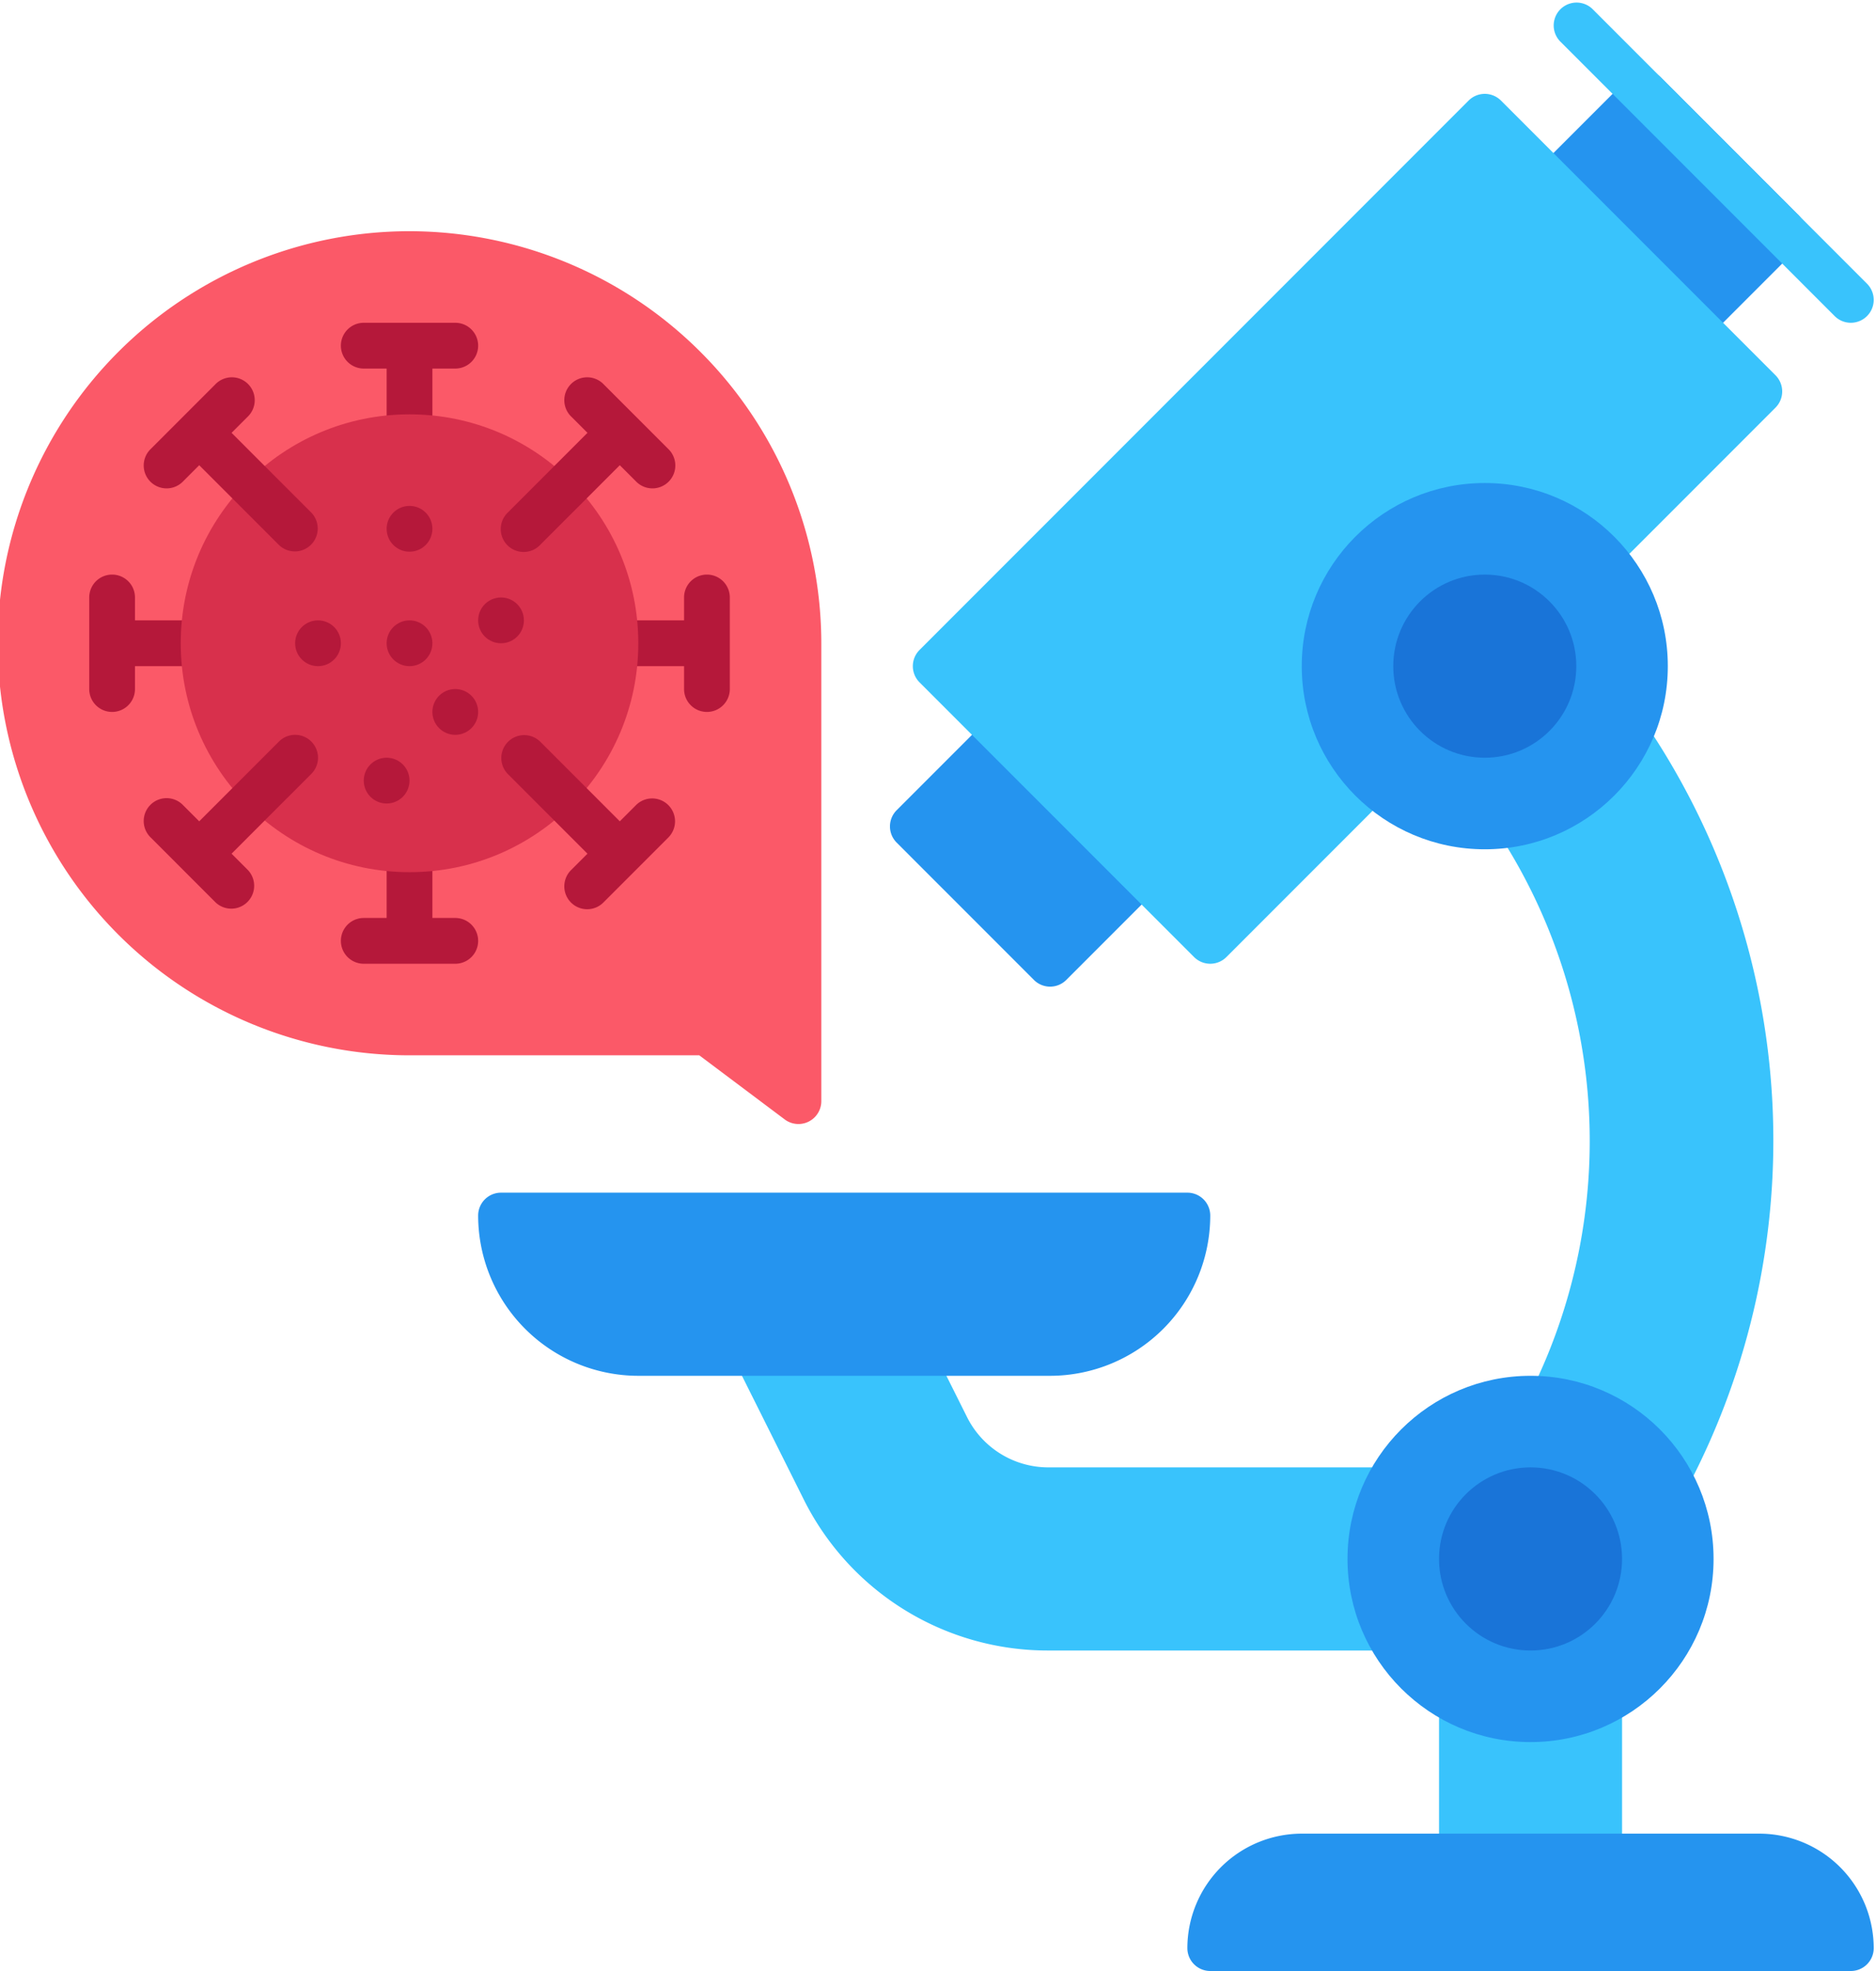 <?xml version="1.0" encoding="UTF-8"?><svg xmlns="http://www.w3.org/2000/svg" xmlns:xlink="http://www.w3.org/1999/xlink" height="86.1" preserveAspectRatio="xMidYMid meet" version="1.0" viewBox="3.1 0.9 82.0 86.1" width="82.0" zoomAndPan="magnify"><g><g id="change1_1"><path d="M21,11a18,18,0,0,0,0,36H33.666l3.733,2.8A1.0 1,0,0,0,39,49V29A18.02,18.02,0,0,0,21,11Z" fill="#fb5968"/></g><g id="change2_1"><path d="M23,41H22V38a1,1,0,0,0-2,0v3H19a1,1,0,0,0,0,2h4a1,1,0,0,0,0-2Z" fill="#b5183a"/></g><g id="change2_2"><path d="M34,26a1,1,0,0,0-1,1v1H30a1,1,0,0,0,0,2h3v1a1,1,0,0,0,2,0V27A1,1,0,0,0,34,26Z" fill="#b5183a"/></g><g id="change2_3"><path d="M23,15H19a1,1,0,0,0,0,2h1v3a1,1,0,0,0,2,0V17h1a1,1,0,0,0,0-2Z" fill="#b5183a"/></g><g id="change2_4"><path d="M12,28H9V27a1,1,0,0,0-2,0v4a1,1,0,0,0,2,0V30h3a1,1,0,0,0,0-2Z" fill="#b5183a"/></g><g id="change3_1"><circle cx="21" cy="29" fill="#d8304c" r="10"/></g><g id="change4_1"><path d="M73.531,74.473a1.003,1.003,0,0,0-.966-.053,5.981,5.981,0,0,1-5.13,0A1,1,0,0,0,66,75.32V82a1,1,0,0,0,1,1h6a1,1,0,0,0,1-1V75.32A1.001,1.001,0,0,0,73.531,74.473Z" fill="#39c3fc"/></g><g id="change4_2"><path d="M64,69a5.842,5.842,0,0,1,.58-2.564A1.0 1,0,0,0,63.68,65H48.94a3.975,3.975,0,0,1-3.576-2.207l-1.62-3.24A1.0 1,0,0,0,42.85,59H36.15a1,1,0,0,0-.895,1.447l2.959,5.919A11.917,11.917,0,0,0,48.94,73H63.68a1.0 1,0,0,0,.9-1.436A5.842,5.842,0,0,1,64,69Z" fill="#39c3fc"/></g><g id="change4_3"><path d="M75.08,32.592a1.0 1,0,0,0-1.724.111A5.929,5.929,0,0,1,69.279,35.862a1,1,0,0,0-.628,1.522,24.638,24.638,0,0,1,1.402,24.242,1.001,1.001,0,0,0,.767,1.435A5.924,5.924,0,0,1,75.134,65.897a1,1,0,0,0,.856.483l.03-0a.999.999,0,0,0,.855-.535A32.467,32.467,0,0,0,75.08,32.592Z" fill="#39c3fc"/></g><g id="change5_1"><path d="M53.707,38.293l-6-6a1.0 1,0,0,0-1.414,0l-4,4a1.0 1,0,0,0,0,1.414l6,6a1.0 1,0,0,0,1.414,0l4-4A1.0 1,0,0,0,53.707,38.293Z" fill="#2594ef"/></g><g id="change5_2"><path d="M81.707,10.293l-6-6a1.0 1,0,0,0-1.414,0l-4,4a1.0 1,0,0,0,0,1.414l6,6a1.0 1,0,0,0,1.414,0l4-4A1.0 1,0,0,0,81.707,10.293Z" fill="#2594ef"/></g><g id="change4_4"><path d="M80.707,17.293l-12-12a1.0 1,0,0,0-1.414,0l-24,24a1.0 1,0,0,0,0,1.414l12,12a1.0 1,0,0,0,1.414,0l7.05-7.05a1.0 1,0,0,0,0-1.414,6.001,6.001,0,0,1,8.486-8.486 1.0 1,0,0,0,1.414,0L80.707,18.707A1.0 1,0,0,0,80.707,17.293Z" fill="#39c3fc"/></g><g id="change4_5"><path d="M84,15a.997.997,0,0,1-.707-.293l-12-12A1.0 1,0,0,1,72.707,1.293l12,12A1,1,0,0,1,84,15Z" fill="#39c3fc"/></g><g id="change5_3"><circle cx="68" cy="30" fill="#2594ef" r="8"/></g><g id="change6_1"><circle cx="68" cy="30" fill="#1974d8" r="4"/></g><g id="change5_4"><circle cx="70" cy="69" fill="#2594ef" r="8"/></g><g id="change6_2"><circle cx="70" cy="69" fill="#1974d8" r="4"/></g><g id="change5_5"><path d="M55,53H25a1,1,0,0,0-1,1,7.008,7.008,0,0,0,7,7H49a7.008,7.008,0,0,0,7-7A1,1,0,0,0,55,53Z" fill="#2594ef"/></g><g id="change5_6"><path d="M80,81H60a5.006,5.006,0,0,0-5,5,1,1,0,0,0,1,1H84a1,1,0,0,0,1-1A5.006,5.006,0,0,0,80,81Z" fill="#2594ef"/></g><g id="change2_5"><path d="M32.313,36.071a1.0 1,0,0,0-1.414,0l-.707.707L26.707,33.293A1.0 1,0,0,0,25.293,34.707l3.485,3.485-.707.707a1.0 1,0,1,0,1.414,1.414l2.828-2.828A1.0 1,0,0,0,32.313,36.071Z" fill="#b5183a"/></g><g id="change2_6"><path d="M32.313,20.515l-2.828-2.828a1.0 1,0,1,0-1.414,1.414l.707.707L25.293,23.293A1.0 1,0,1,0,26.707,24.707l3.485-3.485.707.707a1.0 1,0,1,0,1.414-1.414Z" fill="#b5183a"/></g><g id="change2_7"><path d="M16.707,23.293l-3.485-3.485.707-.707a1.0 1,0,1,0-1.414-1.414L9.687,20.515a1.0 1,0,1,0,1.414,1.414l.707-.707L15.293,24.707A1.0 1,0,0,0,16.707,23.293Z" fill="#b5183a"/></g><g id="change2_8"><path d="M16.707,33.293a1.0 1,0,0,0-1.414,0l-3.485,3.485-.707-.707a1.0 1,0,1,0-1.414,1.414l2.828,2.828a1.0 1,0,0,0,1.414-1.414l-.707-.707L16.707,34.707A1.0 1,0,0,0,16.707,33.293Z" fill="#b5183a"/></g><g id="change2_9"><circle cx="23" cy="32" fill="#b5183a" r="1"/></g><g id="change2_10"><circle cx="20" cy="35" fill="#b5183a" r="1"/></g><g id="change2_11"><circle cx="25" cy="28" fill="#b5183a" r="1"/></g><g id="change2_12"><circle cx="17" cy="29" fill="#b5183a" r="1"/></g><g id="change2_13"><circle cx="21" cy="24" fill="#b5183a" r="1"/></g><g id="change2_14"><circle cx="21" cy="29" fill="#b5183a" r="1"/></g></g></svg>